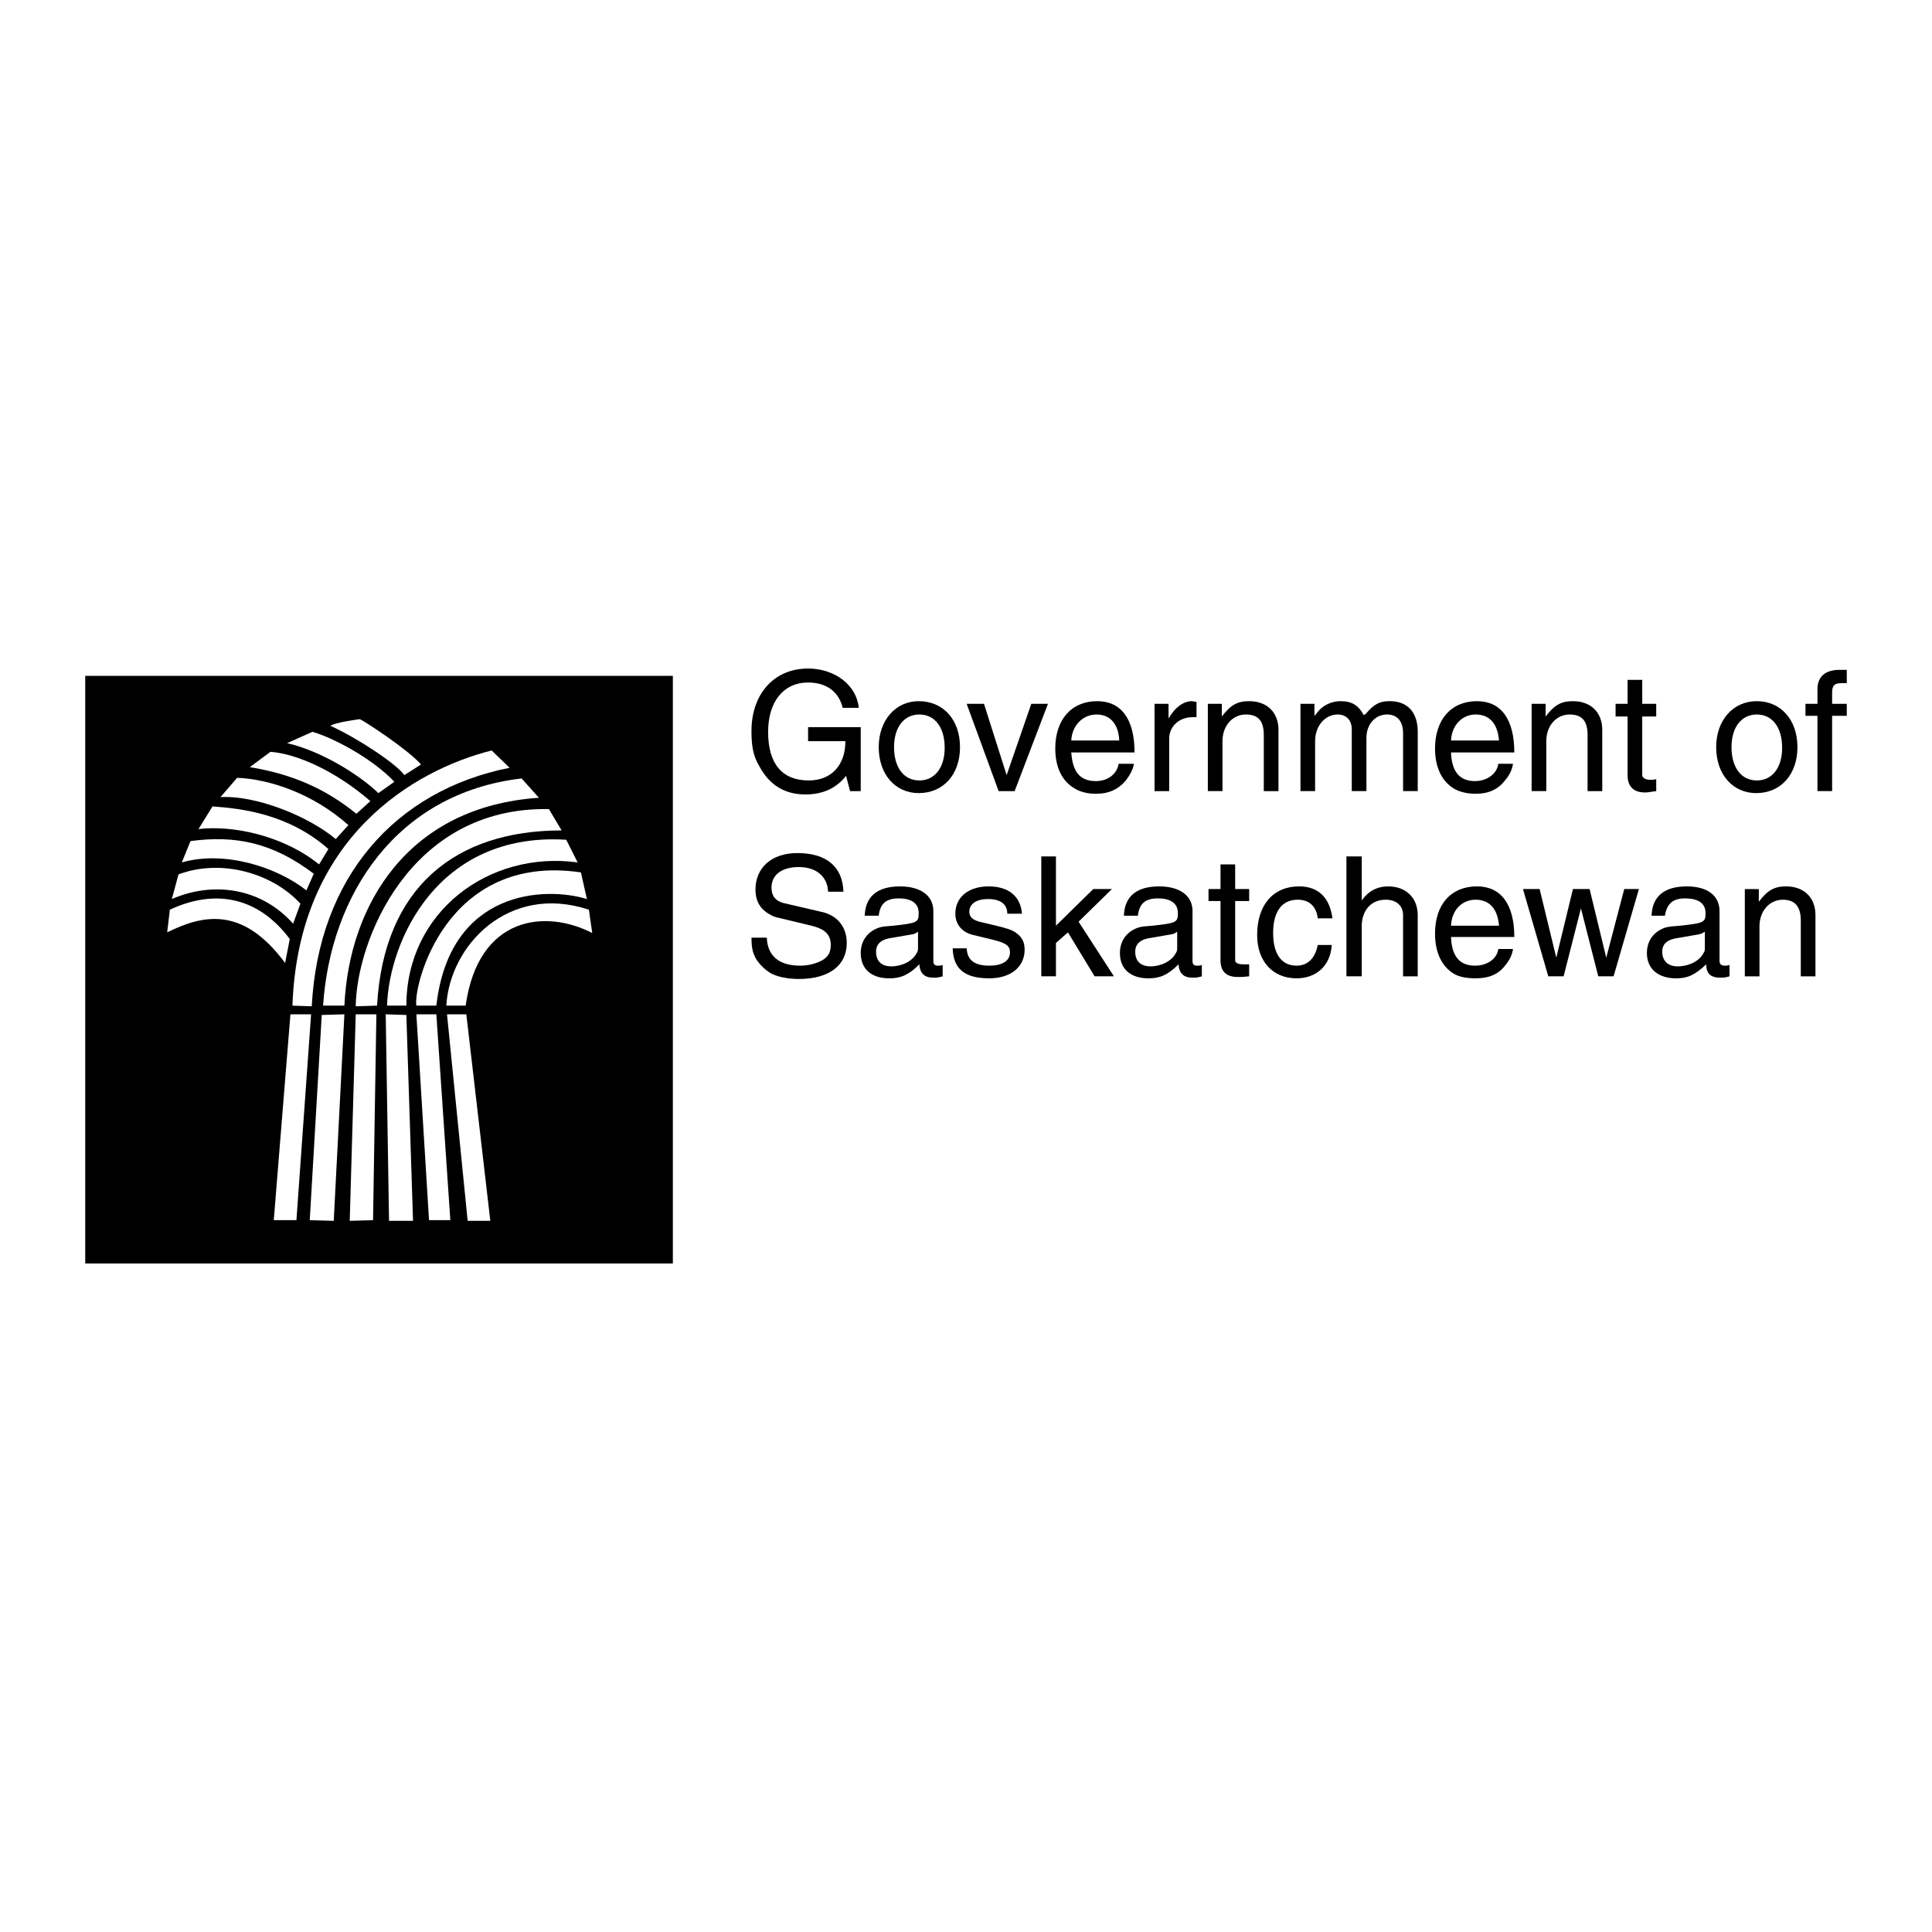 <?xml version="1.0" encoding="utf-8"?>
<!-- Generator: Adobe Illustrator 13.0.0, SVG Export Plug-In . SVG Version: 6.00 Build 14948)  -->
<!DOCTYPE svg PUBLIC "-//W3C//DTD SVG 1.0//EN" "http://www.w3.org/TR/2001/REC-SVG-20010904/DTD/svg10.dtd">
<svg version="1.0" id="Layer_1" xmlns="http://www.w3.org/2000/svg" xmlns:xlink="http://www.w3.org/1999/xlink" x="0px" y="0px"
	 width="192.756px" height="192.756px" viewBox="0 0 192.756 192.756" enable-background="new 0 0 192.756 192.756"
	 xml:space="preserve">
<g>
	<polygon fill-rule="evenodd" clip-rule="evenodd" fill="#FFFFFF" points="0,0 192.756,0 192.756,192.756 0,192.756 0,0 	"/>
	<polygon fill-rule="evenodd" clip-rule="evenodd" points="8.504,126.057 67.131,126.057 67.131,67.43 8.504,67.43 8.504,126.057 	
		"/>
	<path fill-rule="evenodd" clip-rule="evenodd" fill="#FFFFFF" d="M16.946,90.761l-0.266,2.26c3.39-1.662,7.444-2.792,11.765,3.058
		l0.465-2.393C25.986,89.764,21.798,88.501,16.946,90.761L16.946,90.761z"/>
	<path fill-rule="evenodd" clip-rule="evenodd" fill="#FFFFFF" d="M17.145,89.697c4.122-1.794,8.907-1.13,12.098,2.46l0.731-1.994
		c-2.792-3.058-7.91-4.521-12.164-2.925L17.145,89.697L17.145,89.697z"/>
	<path fill-rule="evenodd" clip-rule="evenodd" fill="#FFFFFF" d="M18.143,86.042c4.188-1.196,9.372,0.399,12.43,2.792l0.731-1.662
		c-4.121-3.124-7.843-3.855-12.297-3.257L18.143,86.042L18.143,86.042z"/>
	<path fill-rule="evenodd" clip-rule="evenodd" fill="#FFFFFF" d="M19.804,82.718c3.19-0.399,8.309,0.532,12.031,3.523l0.931-1.529
		c-3.988-3.523-8.708-4.055-11.566-4.254L19.804,82.718L19.804,82.718z"/>
	<path fill-rule="evenodd" clip-rule="evenodd" fill="#FFFFFF" d="M21.998,79.528c3.656-0.2,8.907,1.994,11.499,4.188l1.263-1.396
		c-3.589-3.19-7.91-4.586-11.101-4.719L21.998,79.528L21.998,79.528z"/>
	<path fill-rule="evenodd" clip-rule="evenodd" fill="#FFFFFF" d="M24.922,76.537c4.055,0.665,7.444,2.061,10.635,4.653l1.396-1.263
		c-3.457-2.991-7.312-4.719-9.97-4.918L24.922,76.537L24.922,76.537z"/>
	<path fill-rule="evenodd" clip-rule="evenodd" fill="#FFFFFF" d="M28.645,74.144c3.457,0.797,7.245,3.19,9.106,4.985l1.595-1.13
		c-2.26-2.393-6.248-4.454-8.176-4.985L28.645,74.144L28.645,74.144z"/>
	<path fill-rule="evenodd" clip-rule="evenodd" fill="#FFFFFF" d="M32.965,72.415c2.659,1.197,6.581,3.789,7.378,4.919l1.662-1.063
		c-1.263-1.462-5.717-4.387-6.116-4.52C35.89,71.75,33.364,72.083,32.965,72.415L32.965,72.415z"/>
	<path fill-rule="evenodd" clip-rule="evenodd" fill="#FFFFFF" d="M49.051,74.875c-7.645,1.927-19.277,8.574-19.875,25.457
		l1.928,0.066c0.665-12.828,8.309-21.536,19.742-23.795L49.051,74.875L49.051,74.875z"/>
	<path fill-rule="evenodd" clip-rule="evenodd" fill="#FFFFFF" d="M52.042,77.667c-12.562,1.462-19.077,11.699-19.808,22.666h2.127
		c0.465-10.103,6.381-19.874,19.41-20.738L52.042,77.667L52.042,77.667z"/>
	<path fill-rule="evenodd" clip-rule="evenodd" fill="#FFFFFF" d="M54.768,80.724c-13.959-0.266-19.21,13.228-19.276,19.674
		l2.127-0.066c0.665-11.831,7.843-17.481,18.413-17.481L54.768,80.724L54.768,80.724z"/>
	<path fill-rule="evenodd" clip-rule="evenodd" fill="#FFFFFF" d="M56.496,83.782c-12.896-0.797-17.681,10.17-17.88,16.55h1.928
		c0-9.372,8.242-15.487,17.083-14.291L56.496,83.782L56.496,83.782z"/>
	<path fill-rule="evenodd" clip-rule="evenodd" fill="#FFFFFF" d="M57.958,87.039c-13.56-1.995-16.75,11.434-16.418,13.293h1.994
		c1.329-11.631,10.901-11.897,15.022-10.635L57.958,87.039L57.958,87.039z"/>
	<path fill-rule="evenodd" clip-rule="evenodd" fill="#FFFFFF" d="M58.756,90.761c-8.043-2.659-13.893,3.589-14.225,9.571h1.928
		c1.263-8.973,7.976-9.637,12.629-7.244L58.756,90.761L58.756,90.761z"/>
	<polygon fill-rule="evenodd" clip-rule="evenodd" fill="#FFFFFF" points="28.977,101.197 27.315,121.736 29.575,121.736 
		31.038,101.197 28.977,101.197 	"/>
	<polygon fill-rule="evenodd" clip-rule="evenodd" fill="#FFFFFF" points="32.101,101.264 30.904,121.736 33.297,121.803 
		34.361,101.197 32.101,101.264 	"/>
	<polygon fill-rule="evenodd" clip-rule="evenodd" fill="#FFFFFF" points="35.491,101.197 34.893,121.803 37.219,121.736 
		37.552,101.197 35.491,101.197 	"/>
	<polygon fill-rule="evenodd" clip-rule="evenodd" fill="#FFFFFF" points="38.482,101.197 38.814,121.803 41.208,121.803 
		40.543,101.264 38.482,101.197 	"/>
	<polygon fill-rule="evenodd" clip-rule="evenodd" fill="#FFFFFF" points="41.54,101.197 42.803,121.736 44.93,121.736 
		43.534,101.197 41.54,101.197 	"/>
	<polygon fill-rule="evenodd" clip-rule="evenodd" fill="#FFFFFF" points="44.598,101.197 46.658,121.803 48.918,121.803 
		46.525,101.197 44.598,101.197 	"/>
	<path fill-rule="evenodd" clip-rule="evenodd" d="M85.676,70.621c-0.199-2.26-2.393-3.922-5.052-3.922
		c-3.39,0-5.65,2.526-5.65,6.248c0,1.596,0.199,2.526,0.797,3.523c0.998,1.861,2.526,2.792,4.586,2.792
		c1.795,0,3.124-0.665,4.055-1.861l0.399,1.529h1.063v-6.381h-5.251v1.396h3.723c0,2.393-1.396,3.921-3.656,3.921
		c-2.659,0-4.055-1.662-4.055-4.852c0-2.991,1.529-4.919,3.988-4.919c1.861,0,3.058,0.931,3.457,2.526H85.676L85.676,70.621z"/>
	<path fill-rule="evenodd" clip-rule="evenodd" d="M91.659,69.956c-2.327,0-3.988,1.927-3.988,4.586
		c0,2.725,1.662,4.586,3.988,4.586c2.459,0,4.121-1.861,4.121-4.586C95.78,71.817,94.118,69.956,91.659,69.956L91.659,69.956
		L91.659,69.956z M91.725,71.285c1.529,0,2.526,1.263,2.526,3.324c0,1.994-0.997,3.257-2.526,3.257s-2.526-1.263-2.526-3.323
		C89.199,72.548,90.196,71.285,91.725,71.285L91.725,71.285L91.725,71.285z"/>
	<polygon fill-rule="evenodd" clip-rule="evenodd" points="96.444,70.222 99.635,78.93 101.23,78.93 104.554,70.222 102.892,70.222 
		100.433,77.334 98.173,70.222 96.444,70.222 	"/>
	<path fill-rule="evenodd" clip-rule="evenodd" d="M113.195,75.074c0-3.324-1.33-5.118-3.723-5.118
		c-2.592,0-4.188,1.861-4.188,4.719c0,1.861,0.665,3.257,1.928,3.988c0.531,0.332,1.263,0.532,2.127,0.532
		c1.329,0,2.26-0.465,2.991-1.33c0.398-0.532,0.731-1.13,0.798-1.662H111.6c-0.133,0.997-1.063,1.728-2.26,1.728
		c-1.596,0-2.326-0.931-2.459-2.858H113.195L113.195,75.074z M106.881,73.877c0.065-1.462,1.129-2.592,2.525-2.592
		c1.329,0,2.193,0.931,2.26,2.592H106.881L106.881,73.877z"/>
	<path fill-rule="evenodd" clip-rule="evenodd" d="M119.377,70.022c-0.199,0-0.332-0.066-0.466-0.066
		c-0.863,0-1.728,0.665-2.326,1.728v-1.462h-1.396v8.708h1.462v-5.251c0-1.196,0.997-2.127,2.327-2.127c0.066,0,0.266,0,0.398,0
		V70.022L119.377,70.022z"/>
	<path fill-rule="evenodd" clip-rule="evenodd" d="M127.553,78.93v-6.116c0-1.728-1.13-2.858-2.925-2.858
		c-1.196,0-1.861,0.398-2.726,1.528v-1.263h-1.396v8.708h1.462v-4.985c0-1.529,0.997-2.659,2.327-2.659
		c1.263,0,1.794,0.665,1.794,2.061v5.584H127.553L127.553,78.93z"/>
	<path fill-rule="evenodd" clip-rule="evenodd" d="M136.061,71.352c-0.531-0.997-1.196-1.396-2.326-1.396
		c-0.864,0-1.729,0.398-2.26,1.063l-0.199,0.266l-0.133,0.133v-1.197h-1.396v8.708h1.462v-4.985c0-1.529,0.998-2.659,2.261-2.659
		c0.864,0,1.396,0.598,1.396,1.462v6.182h1.463v-5.318c0-1.33,0.864-2.327,2.061-2.327c0.997,0,1.595,0.665,1.595,1.861v5.783h1.463
		v-5.584v-0.332c0-1.928-0.997-3.058-2.792-3.058c-0.997,0-1.529,0.266-2.393,1.263C136.193,71.285,136.127,71.285,136.061,71.352
		L136.061,71.352L136.061,71.352z"/>
	<path fill-rule="evenodd" clip-rule="evenodd" d="M151.083,75.074c0-3.324-1.329-5.118-3.722-5.118
		c-2.593,0-4.188,1.861-4.188,4.719c0,1.861,0.665,3.257,1.861,3.988c0.532,0.332,1.33,0.532,2.193,0.532
		c1.33,0,2.261-0.465,2.925-1.33c0.466-0.532,0.731-1.13,0.798-1.662h-1.462c-0.133,0.997-1.13,1.728-2.327,1.728
		c-1.528,0-2.326-0.931-2.393-2.858H151.083L151.083,75.074z M144.769,73.877c0.066-1.462,1.063-2.592,2.459-2.592
		c1.396,0,2.194,0.931,2.327,2.592H144.769L144.769,73.877z"/>
	<path fill-rule="evenodd" clip-rule="evenodd" d="M159.857,78.93v-6.116c0-1.728-1.13-2.858-2.925-2.858
		c-1.196,0-1.861,0.398-2.726,1.528v-1.263h-1.396v8.708h1.463v-4.985c0-1.529,0.996-2.659,2.326-2.659
		c1.263,0,1.794,0.665,1.794,2.061v5.584H159.857L159.857,78.93z"/>
	<path fill-rule="evenodd" clip-rule="evenodd" d="M162.384,67.829v2.393h-1.197v1.263h1.197v5.85c0,1.13,0.598,1.729,1.728,1.729
		c0.399,0,0.532-0.067,1.13-0.133v-1.197c-0.199,0.066-0.398,0.066-0.598,0.066c-0.466,0-0.798-0.199-0.798-0.465v-0.133v-5.717
		h1.396v-1.263h-1.396v-2.393H162.384L162.384,67.829z"/>
	<path fill-rule="evenodd" clip-rule="evenodd" d="M175.278,69.956c-2.393,0-4.055,1.927-4.055,4.586
		c0,2.725,1.662,4.586,3.988,4.586c2.46,0,4.121-1.861,4.121-4.586C179.333,71.817,177.672,69.956,175.278,69.956L175.278,69.956
		L175.278,69.956z M175.278,71.285c1.529,0,2.526,1.263,2.526,3.324c0,1.994-0.997,3.257-2.526,3.257
		c-1.528,0-2.525-1.263-2.525-3.323C172.753,72.548,173.75,71.285,175.278,71.285L175.278,71.285L175.278,71.285z"/>
	<path fill-rule="evenodd" clip-rule="evenodd" d="M184.252,66.832c-0.266,0-0.531,0-0.731,0c-1.396,0-2.193,0.665-2.193,1.928
		v1.462h-1.196v1.197h1.196v7.511h1.463v-7.511h1.462v-1.197h-1.462v-1.13c0-0.731,0.266-0.931,0.931-0.931c0.133,0,0.266,0,0.531,0
		V66.832L184.252,66.832z"/>
	<path fill-rule="evenodd" clip-rule="evenodd" d="M84.147,88.966c-0.066-2.459-1.662-3.855-4.586-3.855
		c-2.592,0-4.188,1.462-4.188,3.656c0,0.93,0.333,1.662,0.931,2.127c0.399,0.333,0.931,0.598,1.33,0.665l3.324,0.798
		c1.329,0.333,1.928,0.864,1.928,1.927c0,0.731-0.266,1.197-0.865,1.529c-0.598,0.332-1.396,0.532-2.193,0.532
		c-2.127,0-3.257-0.997-3.323-2.792h-1.529c0,1.063,0.133,1.529,0.465,2.127c0.332,0.532,0.931,1.13,1.529,1.462
		c0.665,0.332,1.662,0.531,2.725,0.531c2.991,0,4.786-1.329,4.786-3.589c0-1.595-0.931-2.792-2.593-3.124l-3.722-0.864
		c-0.797-0.199-1.196-0.731-1.196-1.529c0-1.263,0.997-2.061,2.725-2.061s2.858,0.931,2.925,2.459H84.147L84.147,88.966z"/>
	<path fill-rule="evenodd" clip-rule="evenodd" d="M94.052,96.278c-0.2,0.067-0.333,0.067-0.466,0.067
		c-0.332,0-0.465-0.133-0.465-0.465v-4.985c0-1.529-1.263-2.459-3.324-2.459c-2.26,0-3.456,0.997-3.523,2.925h1.396
		c0.133-1.196,0.731-1.728,1.994-1.728c1.329,0,1.994,0.532,1.994,1.462c0,0.93-0.133,0.997-2.526,1.263
		c-0.798,0.066-1.063,0.066-1.462,0.2c-1.13,0.398-1.795,1.329-1.795,2.525c0,1.595,1.064,2.526,2.858,2.526
		c1.13,0,1.928-0.332,2.991-1.396c0.066,0.931,0.532,1.329,1.396,1.329c0.332,0,0.465,0,0.931-0.133V96.278L94.052,96.278z
		 M91.592,93.952v0.133v0.333c0,0.399,0,0.465-0.132,0.665c-0.399,0.798-1.462,1.33-2.526,1.33c-0.998,0-1.529-0.532-1.529-1.462
		c0-0.798,0.532-1.263,1.662-1.396l1.529-0.266c0.465-0.066,0.797-0.133,0.864-0.266c0.066,0,0.132-0.066,0.132-0.066l0,0V93.952
		L91.592,93.952z"/>
	<path fill-rule="evenodd" clip-rule="evenodd" d="M101.961,91.16c-0.133-1.728-1.329-2.725-3.323-2.725
		c-1.994,0-3.323,1.063-3.323,2.725c0,1.063,0.665,1.861,1.794,2.127l1.928,0.465c1.329,0.332,1.729,0.598,1.729,1.263
		c0,0.864-0.798,1.33-2.062,1.33c-1.462,0-2.193-0.532-2.26-1.729h-1.396c0.067,2.061,1.197,2.991,3.656,2.991
		c2.128,0,3.523-1.13,3.523-2.858c0-0.665-0.199-1.13-0.665-1.529c-0.531-0.465-0.997-0.599-3.589-1.197
		c-0.931-0.199-1.263-0.532-1.263-1.063c0-0.797,0.731-1.263,1.861-1.263c1.264,0,1.928,0.532,1.928,1.462H101.961L101.961,91.16z"
		/>
	<polygon fill-rule="evenodd" clip-rule="evenodd" points="103.89,85.443 103.89,97.408 105.352,97.408 105.352,94.084 
		106.548,93.021 109.207,97.408 111.135,97.408 107.611,91.958 110.936,88.701 109.074,88.701 105.352,92.356 105.352,85.443 
		103.89,85.443 	"/>
	<path fill-rule="evenodd" clip-rule="evenodd" d="M119.908,96.278c-0.199,0.067-0.332,0.067-0.465,0.067
		c-0.332,0-0.465-0.133-0.465-0.465v-4.985c0-1.529-1.264-2.459-3.324-2.459c-2.26,0-3.456,0.997-3.522,2.925h1.396
		c0.133-1.196,0.731-1.728,1.994-1.728c1.329,0,1.994,0.532,1.994,1.462c0,0.93-0.133,0.997-2.525,1.263
		c-0.798,0.066-1.064,0.066-1.463,0.2c-1.13,0.398-1.795,1.329-1.795,2.525c0,1.595,1.063,2.526,2.858,2.526
		c1.13,0,1.928-0.332,2.991-1.396c0.066,0.931,0.532,1.329,1.396,1.329c0.332,0,0.465,0,0.93-0.133V96.278L119.908,96.278z
		 M117.449,93.952v0.133v0.333c0,0.399,0,0.465-0.133,0.665c-0.399,0.798-1.462,1.33-2.526,1.33c-0.997,0-1.528-0.532-1.528-1.462
		c0-0.798,0.531-1.263,1.662-1.396l1.528-0.266c0.465-0.066,0.798-0.133,0.864-0.266c0.066,0,0.133-0.066,0.133-0.066l0,0V93.952
		L117.449,93.952z"/>
	<path fill-rule="evenodd" clip-rule="evenodd" d="M121.77,86.241v2.459h-1.196v1.196h1.196v5.916c0,1.13,0.599,1.662,1.729,1.662
		c0.398,0,0.531,0,1.13-0.066v-1.196c-0.199,0-0.398,0-0.599,0c-0.465,0-0.797-0.133-0.797-0.399V95.68v-5.783h1.396v-1.196h-1.396
		v-2.459H121.77L121.77,86.241z"/>
	<path fill-rule="evenodd" clip-rule="evenodd" d="M132.937,91.625c-0.266-2.061-1.396-3.191-3.323-3.191
		c-2.593,0-4.188,1.861-4.188,4.853c0,2.659,1.595,4.32,3.922,4.32c1.994,0,3.39-1.263,3.522-3.324h-1.396
		c-0.267,1.33-0.997,2.061-2.127,2.061c-1.463,0-2.327-1.13-2.327-3.257c0-2.127,0.864-3.324,2.46-3.324
		c1.13,0,1.861,0.665,1.994,1.861H132.937L132.937,91.625z"/>
	<path fill-rule="evenodd" clip-rule="evenodd" d="M134.333,85.443v11.965h1.528v-4.985c0-1.595,0.931-2.659,2.394-2.659
		c1.063,0,1.728,0.598,1.728,1.529v0.266v5.85h1.463v-6.115c0-1.729-1.196-2.858-2.925-2.858c-1.13,0-1.994,0.465-2.659,1.396
		v-4.387H134.333L134.333,85.443z"/>
	<path fill-rule="evenodd" clip-rule="evenodd" d="M151.083,93.486c0-3.257-1.329-5.052-3.722-5.052
		c-2.593,0-4.188,1.794-4.188,4.719c0,1.861,0.665,3.257,1.861,3.989c0.532,0.332,1.33,0.465,2.193,0.465
		c1.33,0,2.261-0.398,2.925-1.263c0.466-0.532,0.731-1.13,0.798-1.662h-1.462c-0.133,0.998-1.13,1.662-2.327,1.662
		c-1.528,0-2.326-0.931-2.393-2.858H151.083L151.083,93.486z M144.769,92.356c0.066-1.529,1.063-2.592,2.459-2.592
		c1.396,0,2.194,0.931,2.327,2.592H144.769L144.769,92.356z"/>
	<polygon fill-rule="evenodd" clip-rule="evenodd" points="151.947,88.701 154.474,97.408 156.002,97.408 157.73,90.628 
		159.459,97.408 160.987,97.408 163.514,88.701 162.051,88.701 160.256,95.547 158.595,88.701 156.933,88.701 155.271,95.547 
		153.609,88.701 151.947,88.701 	"/>
	<path fill-rule="evenodd" clip-rule="evenodd" d="M172.553,96.278c-0.266,0.067-0.332,0.067-0.465,0.067
		c-0.332,0-0.531-0.133-0.531-0.465v-4.985c0-1.529-1.197-2.459-3.258-2.459c-2.26,0-3.456,0.997-3.522,2.925h1.329
		c0.199-1.196,0.798-1.728,1.994-1.728c1.396,0,2.061,0.532,2.061,1.462c0,0.93-0.133,0.997-2.525,1.263
		c-0.798,0.066-1.063,0.066-1.529,0.2c-1.13,0.398-1.795,1.329-1.795,2.525c0,1.595,1.13,2.526,2.925,2.526
		c1.13,0,1.861-0.332,2.991-1.396c0,0.931,0.466,1.329,1.396,1.329c0.332,0,0.465,0,0.93-0.133V96.278L172.553,96.278z
		 M170.094,93.952v0.133v0.333c0,0.399,0,0.465-0.133,0.665c-0.398,0.798-1.463,1.33-2.593,1.33c-0.931,0-1.528-0.532-1.528-1.462
		c0-0.798,0.531-1.263,1.729-1.396l1.528-0.266c0.466-0.066,0.731-0.133,0.864-0.266c0.066,0,0.133-0.066,0.133-0.066l0,0V93.952
		L170.094,93.952z"/>
	<path fill-rule="evenodd" clip-rule="evenodd" d="M181.128,97.408v-6.115c0-1.729-1.13-2.858-2.925-2.858
		c-1.196,0-1.861,0.399-2.726,1.529v-1.263h-1.396v8.708h1.462v-4.985c0-1.529,0.997-2.659,2.327-2.659
		c1.196,0,1.795,0.665,1.795,2.061v5.583H181.128L181.128,97.408z"/>
</g>
</svg>
